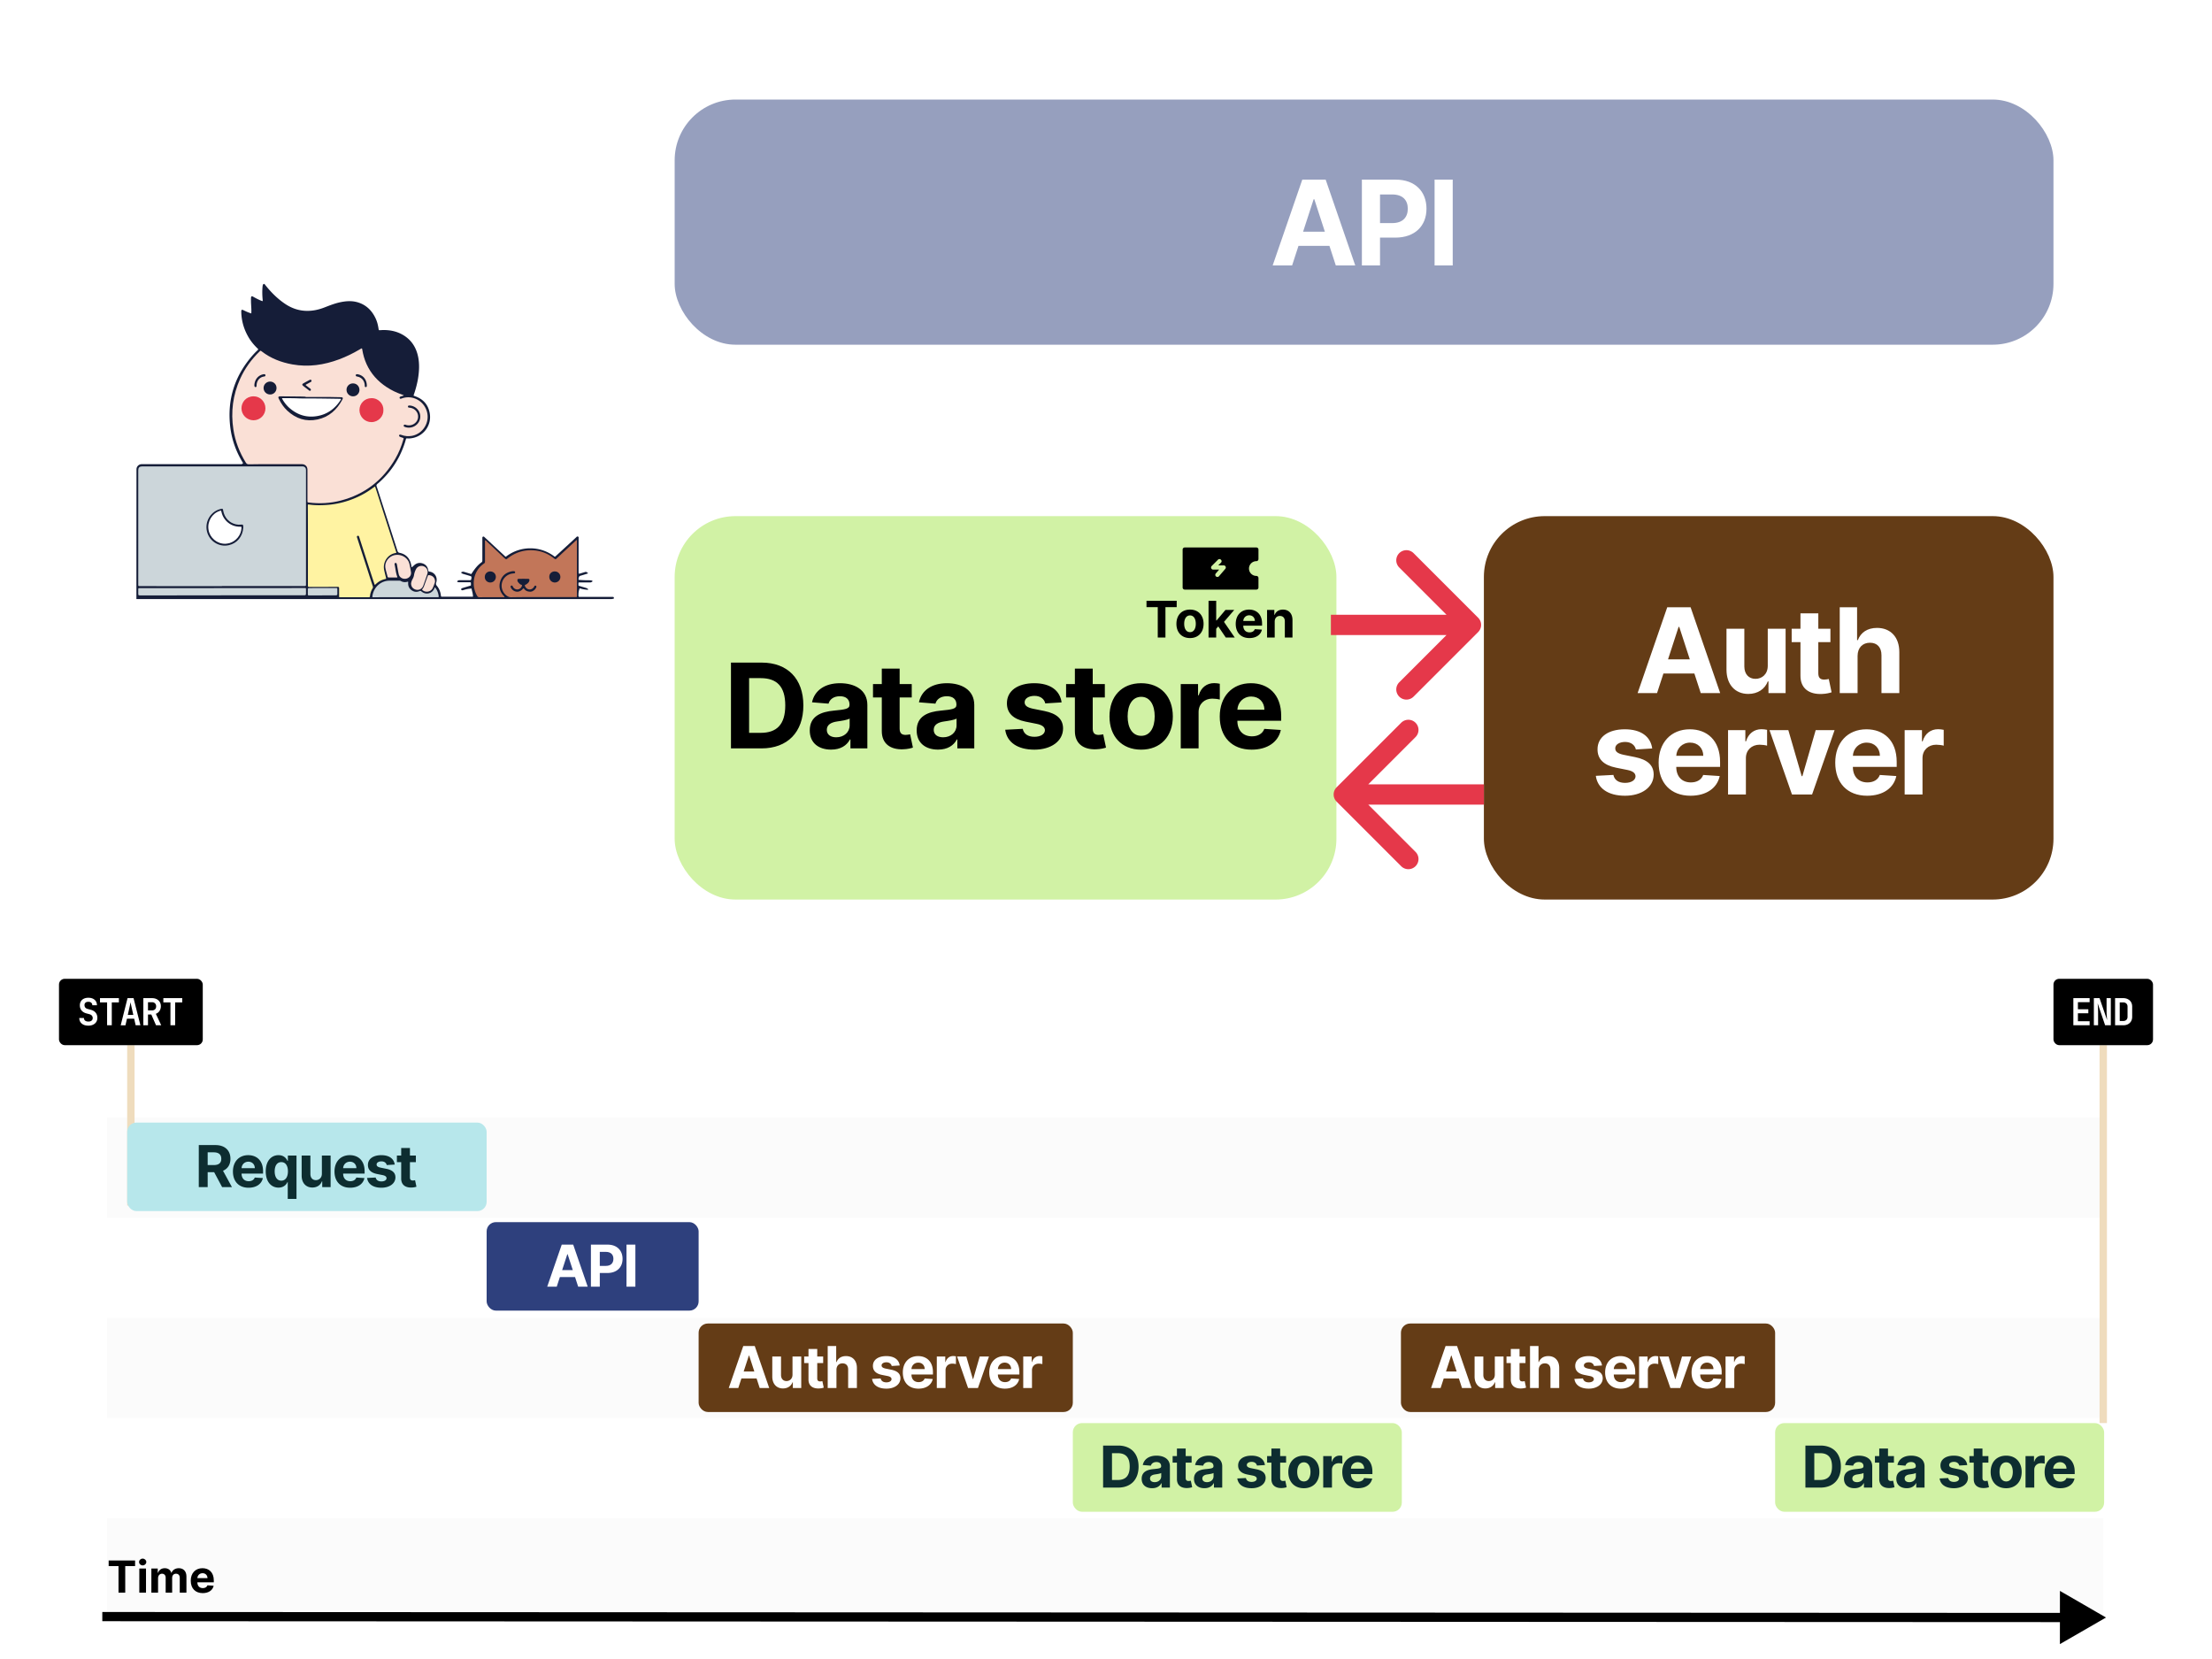 <svg viewBox="0 0 1200 900" fill="none" xmlns="http://www.w3.org/2000/svg"><path fill="#fff" d="M0 0h1200v900H0z"></path><path fill="#FBFBFB" d="M58.048 823.552h1083v54.32h-1083zm0-108.64h1083v54.32h-1083zm0-108.64h1083v54.32h-1083z"></path><rect x="264" y="663" width="115" height="48" rx="5" fill="#2E407D"></rect><path d="M302.036 698l1.693-5.201h8.229l1.693 5.201h5.167l-7.862-22.807h-6.214L296.869 698h5.167zm2.918-8.965l2.806-8.63h.178l2.806 8.63h-5.79zM320.565 698h4.822v-7.395h4.053c5.246 0 8.297-3.129 8.297-7.684 0-4.532-2.996-7.728-8.174-7.728h-8.998V698zm4.822-11.259v-7.606h3.252c2.784 0 4.131 1.515 4.131 3.786 0 2.261-1.347 3.82-4.109 3.82h-3.274zm19.305-11.548h-4.822V698h4.822v-22.807z" fill="#fff"></path><rect x="582" y="772.016" width="178.48" height="48.112" rx="5" fill="#D1F2A5"></rect><path d="M606.512 807.016c6.949 0 11.158-4.299 11.158-11.426 0-7.105-4.209-11.381-11.092-11.381h-8.151v22.807h8.085zm-3.263-4.131V788.34h3.073c4.277 0 6.537 2.183 6.537 7.25 0 5.09-2.26 7.295-6.548 7.295h-3.062zm21.783 4.454c2.528 0 4.165-1.102 5-2.695h.134v2.372h4.499v-11.537c0-4.076-3.452-5.791-7.261-5.791-4.098 0-6.793 1.96-7.45 5.078l4.388.356c.323-1.135 1.336-1.971 3.04-1.971 1.615 0 2.539.813 2.539 2.216v.067c0 1.103-1.169 1.248-4.143 1.537-3.385.312-6.425 1.448-6.425 5.268 0 3.385 2.416 5.1 5.679 5.1zm1.359-3.274c-1.459 0-2.506-.679-2.506-1.982 0-1.337 1.103-1.994 2.773-2.228 1.036-.144 2.728-.389 3.296-.768v1.815c0 1.793-1.481 3.163-3.563 3.163zm20.054-14.154h-3.218v-4.099h-4.744v4.099h-2.339v3.563h2.339v8.909c-.023 3.352 2.26 5.012 5.702 4.867a9.28 9.28 0 002.572-.445l-.746-3.531c-.234.045-.735.156-1.181.156-.946 0-1.603-.356-1.603-1.67v-8.286h3.218v-3.563zm6.97 17.428c2.528 0 4.165-1.102 5-2.695h.133v2.372h4.5v-11.537c0-4.076-3.453-5.791-7.261-5.791-4.099 0-6.794 1.96-7.451 5.078l4.388.356c.323-1.135 1.337-1.971 3.04-1.971 1.615 0 2.539.813 2.539 2.216v.067c0 1.103-1.169 1.248-4.142 1.537-3.386.312-6.426 1.448-6.426 5.268 0 3.385 2.417 5.1 5.68 5.1zm1.358-3.274c-1.459 0-2.505-.679-2.505-1.982 0-1.337 1.102-1.994 2.773-2.228 1.035-.144 2.728-.389 3.296-.768v1.815c0 1.793-1.481 3.163-3.564 3.163zm31.448-9.277c-.423-3.151-2.962-5.1-7.283-5.1-4.377 0-7.261 2.027-7.25 5.323-.011 2.561 1.604 4.221 4.945 4.889l2.962.59c1.492.301 2.172.847 2.194 1.704-.022 1.013-1.125 1.737-2.784 1.737-1.693 0-2.818-.724-3.107-2.116l-4.666.245c.445 3.275 3.229 5.29 7.762 5.29 4.432 0 7.606-2.26 7.617-5.635-.011-2.472-1.626-3.953-4.945-4.633l-3.096-.623c-1.592-.345-2.182-.891-2.171-1.715-.011-1.025 1.147-1.693 2.617-1.693 1.648 0 2.628.902 2.862 2.005l4.343-.268zm11.477-4.877h-3.219v-4.099h-4.744v4.099h-2.338v3.563h2.338v8.909c-.022 3.352 2.261 5.012 5.702 4.867a9.29 9.29 0 002.573-.445l-.746-3.531c-.234.045-.735.156-1.181.156-.947 0-1.604-.356-1.604-1.67v-8.286h3.219v-3.563zm9.636 17.439c5.19 0 8.419-3.552 8.419-8.82 0-5.301-3.229-8.842-8.419-8.842-5.189 0-8.419 3.541-8.419 8.842 0 5.268 3.23 8.82 8.419 8.82zm.023-3.675c-2.395 0-3.62-2.194-3.62-5.178 0-2.985 1.225-5.19 3.62-5.19 2.349 0 3.574 2.205 3.574 5.19 0 2.984-1.225 5.178-3.574 5.178zm10.483 3.341h4.744v-9.677c0-2.105 1.536-3.553 3.63-3.553.657 0 1.559.111 2.005.256v-4.209a7.081 7.081 0 00-1.493-.167c-1.915 0-3.485 1.113-4.109 3.229h-.178v-2.984h-4.599v17.105zm18.832.334c4.232 0 7.083-2.06 7.751-5.234l-4.388-.289c-.479 1.303-1.704 1.982-3.285 1.982-2.372 0-3.876-1.57-3.876-4.121v-.011h11.649v-1.303c0-5.813-3.519-8.686-8.04-8.686-5.034 0-8.297 3.575-8.297 8.853 0 5.424 3.218 8.809 8.486 8.809zm-3.798-10.613c.101-1.949 1.582-3.508 3.686-3.508 2.061 0 3.486 1.47 3.497 3.508h-7.183z" fill="#0D2D30"></path><rect x="963" y="772.016" width="178.48" height="48.112" rx="5" fill="#D1F2A5"></rect><path d="M987.512 807.016c6.949 0 11.158-4.299 11.158-11.426 0-7.105-4.209-11.381-11.092-11.381h-8.151v22.807h8.085zm-3.263-4.131V788.34h3.073c4.277 0 6.537 2.183 6.537 7.25 0 5.09-2.26 7.295-6.548 7.295h-3.062zm21.781 4.454c2.53 0 4.17-1.102 5-2.695h.14v2.372h4.5v-11.537c0-4.076-3.46-5.791-7.27-5.791-4.09 0-6.79 1.96-7.45 5.078l4.39.356c.32-1.135 1.34-1.971 3.04-1.971 1.62 0 2.54.813 2.54 2.216v.067c0 1.103-1.17 1.248-4.14 1.537-3.39.312-6.43 1.448-6.43 5.268 0 3.385 2.42 5.1 5.68 5.1zm1.36-3.274c-1.46 0-2.5-.679-2.5-1.982 0-1.337 1.1-1.994 2.77-2.228 1.03-.144 2.73-.389 3.29-.768v1.815c0 1.793-1.48 3.163-3.56 3.163zm20.06-14.154h-3.22v-4.099h-4.75v4.099h-2.34v3.563h2.34v8.909c-.02 3.352 2.26 5.012 5.7 4.867 1.23-.045 2.1-.29 2.58-.445l-.75-3.531c-.23.045-.73.156-1.18.156-.95 0-1.6-.356-1.6-1.67v-8.286h3.22v-3.563zm6.96 17.428c2.53 0 4.17-1.102 5-2.695h.14v2.372h4.5v-11.537c0-4.076-3.45-5.791-7.26-5.791-4.1 0-6.8 1.96-7.45 5.078l4.38.356c.33-1.135 1.34-1.971 3.04-1.971 1.62 0 2.54.813 2.54 2.216v.067c0 1.103-1.17 1.248-4.14 1.537-3.38.312-6.42 1.448-6.42 5.268 0 3.385 2.41 5.1 5.67 5.1zm1.36-3.274c-1.46 0-2.5-.679-2.5-1.982 0-1.337 1.1-1.994 2.77-2.228 1.04-.144 2.73-.389 3.3-.768v1.815c0 1.793-1.48 3.163-3.57 3.163zm31.45-9.277c-.42-3.151-2.96-5.1-7.28-5.1-4.38 0-7.26 2.027-7.25 5.323-.01 2.561 1.6 4.221 4.94 4.889l2.96.59c1.5.301 2.18.847 2.2 1.704-.02 1.013-1.13 1.737-2.79 1.737-1.69 0-2.81-.724-3.1-2.116l-4.67.245c.45 3.275 3.23 5.29 7.76 5.29 4.44 0 7.61-2.26 7.62-5.635-.01-2.472-1.63-3.953-4.94-4.633l-3.1-.623c-1.59-.345-2.18-.891-2.17-1.715-.01-1.025 1.15-1.693 2.62-1.693 1.64 0 2.62.902 2.86 2.005l4.34-.268zm11.48-4.877h-3.22v-4.099h-4.74v4.099h-2.34v3.563h2.34v8.909c-.03 3.352 2.26 5.012 5.7 4.867a9.309 9.309 0 002.57-.445l-.75-3.531c-.23.045-.73.156-1.18.156-.94 0-1.6-.356-1.6-1.67v-8.286h3.22v-3.563zm9.63 17.439c5.19 0 8.42-3.552 8.42-8.82 0-5.301-3.23-8.842-8.42-8.842-5.19 0-8.41 3.541-8.41 8.842 0 5.268 3.22 8.82 8.41 8.82zm.03-3.675c-2.4 0-3.62-2.194-3.62-5.178 0-2.985 1.22-5.19 3.62-5.19 2.35 0 3.57 2.205 3.57 5.19 0 2.984-1.22 5.178-3.57 5.178zm10.48 3.341h4.74v-9.677c0-2.105 1.54-3.553 3.63-3.553.66 0 1.56.111 2.01.256v-4.209a7.016 7.016 0 00-1.49-.167c-1.92 0-3.49 1.113-4.11 3.229h-.18v-2.984h-4.6v17.105zm18.83.334c4.23 0 7.08-2.06 7.75-5.234l-4.38-.289c-.48 1.303-1.71 1.982-3.29 1.982-2.37 0-3.88-1.57-3.88-4.121v-.011h11.65v-1.303c0-5.813-3.52-8.686-8.04-8.686-5.03 0-8.29 3.575-8.29 8.853 0 5.424 3.21 8.809 8.48 8.809zm-3.8-10.613c.1-1.949 1.59-3.508 3.69-3.508 2.06 0 3.49 1.47 3.5 3.508h-7.19z" fill="#0D2D30"></path><path fill="#EFDCBD" d="M69 567h4v87h-4z"></path><rect x="32" y="531" width="78" height="36" rx="3.104" fill="#000"></rect><path d="M47.957 556.41c-1.506 0-2.703-.37-3.59-1.11-.889-.753-1.34-1.769-1.353-3.046h2.522c0 .605.215 1.082.646 1.432.444.336 1.042.504 1.796.504.726 0 1.29-.168 1.694-.504.417-.336.626-.8.626-1.392a1.98 1.98 0 00-.444-1.291c-.296-.364-.706-.619-1.23-.767l-1.696-.464c-1.156-.296-2.05-.827-2.683-1.594-.619-.767-.928-1.695-.928-2.784 0-.834.188-1.561.565-2.179a3.747 3.747 0 011.594-1.433c.7-.336 1.52-.504 2.461-.504 1.426 0 2.556.37 3.39 1.109.834.727 1.257 1.709 1.27 2.946h-2.521c0-.578-.188-1.029-.565-1.352-.377-.336-.908-.504-1.594-.504-.672 0-1.19.161-1.553.484-.35.31-.525.74-.525 1.291 0 .512.134.949.404 1.312.282.35.685.598 1.21.746l1.755.485c1.17.296 2.065.827 2.684 1.594.618.753.928 1.688.928 2.804 0 .834-.202 1.574-.605 2.219-.404.633-.976 1.123-1.715 1.473-.727.35-1.574.525-2.543.525zm10.144-.202V543.82h-3.853v-2.34h10.249v2.34h-3.854v12.388h-2.542zm7.38 0l3.712-14.728h3.249l3.732 14.728h-2.583l-.806-3.571H68.87l-.807 3.571h-2.582zm3.853-5.629h2.986l-.887-3.955a99.715 99.715 0 01-.384-1.775 41.913 41.913 0 01-.222-1.17c-.04.242-.114.632-.221 1.17-.108.524-.236 1.11-.384 1.755l-.888 3.975zm8.43 5.629V541.48h4.66c.982 0 1.83.181 2.542.544a4.076 4.076 0 011.695 1.534c.403.645.605 1.412.605 2.3 0 .982-.249 1.842-.747 2.582a3.977 3.977 0 01-1.977 1.554l2.926 6.214h-2.825l-2.562-5.851h-1.796v5.851h-2.522zm2.521-8.07h2.139c.713 0 1.27-.195 1.674-.585.404-.391.606-.929.606-1.615 0-.686-.209-1.23-.626-1.634-.403-.403-.955-.605-1.654-.605h-2.139v4.439zm12.182 8.07V543.82h-3.854v-2.34h10.25v2.34h-3.854v12.388h-2.542z" fill="#fff"></path><path fill="#EFDCBD" d="M1139 567h4v205h-4z"></path><rect x="1114" y="531" width="54" height="36" rx="3.104" fill="#000"></rect><path d="M1124.78 556.208V541.48h8.83v2.199h-6.35v3.833h5.65v2.179h-5.65v4.318h6.35v2.199h-8.83zm11.13 0V541.48h3.08l4.1 11.903c-.04-.43-.08-.934-.12-1.513l-.12-1.795a32.52 32.52 0 01-.04-1.615v-6.98h2.3v14.728h-3.09l-4.05-11.904c.02.39.06.861.1 1.412.04.552.07 1.117.1 1.695.02.579.04 1.11.04 1.594v7.203h-2.3zm11.51 0V541.48h4.38c1 0 1.86.195 2.58.585.74.376 1.32.908 1.72 1.594.4.686.6 1.493.6 2.421v5.508c0 .928-.2 1.742-.6 2.441-.4.686-.98 1.224-1.72 1.614-.72.377-1.58.565-2.58.565h-4.38zm2.53-2.32h1.85c.73 0 1.31-.202 1.74-.606.43-.416.64-.981.64-1.694v-5.508c0-.7-.21-1.251-.64-1.655-.43-.417-1.01-.625-1.74-.625h-1.85v10.088z" fill="#fff"></path><rect x="69" y="609" width="195" height="48" rx="5" fill="#B7E7EB"></rect><path d="M107.839 644h4.822v-8.085h3.519l4.321 8.085h5.323l-4.844-8.865c2.594-1.113 4.031-3.374 4.031-6.492 0-4.533-2.996-7.45-8.174-7.45h-8.998V644zm4.822-11.96v-6.905h3.252c2.784 0 4.131 1.236 4.131 3.508 0 2.261-1.347 3.397-4.109 3.397h-3.274zm22.19 12.294c4.231 0 7.082-2.06 7.751-5.234l-4.388-.29c-.479 1.303-1.704 1.983-3.285 1.983-2.372 0-3.876-1.571-3.876-4.121v-.011h11.649v-1.303c0-5.813-3.519-8.686-8.041-8.686-5.033 0-8.296 3.575-8.296 8.853 0 5.424 3.218 8.809 8.486 8.809zm-3.798-10.613c.1-1.949 1.582-3.508 3.686-3.508 2.061 0 3.486 1.47 3.497 3.508h-7.183zm29.794 16.694v-23.52h-4.678v2.873h-.211c-.635-1.392-2.005-3.096-4.867-3.096-3.753 0-6.927 2.918-6.927 8.798 0 5.724 3.04 8.808 6.938 8.808 2.762 0 4.199-1.592 4.856-3.018h.144v9.155h4.745zm-4.644-14.968c0 3.052-1.314 5.056-3.597 5.056-2.328 0-3.597-2.071-3.597-5.056 0-2.962 1.247-5 3.597-5 2.305 0 3.597 1.949 3.597 5zm18.412 1.27c.011 2.294-1.56 3.497-3.263 3.497-1.793 0-2.952-1.259-2.963-3.274v-10.045h-4.744v10.891c.011 3.998 2.35 6.437 5.791 6.437 2.573 0 4.421-1.326 5.19-3.33h.178V644h4.555v-17.105h-4.744v9.822zm15.335 7.617c4.232 0 7.083-2.06 7.751-5.234l-4.388-.29c-.479 1.303-1.704 1.983-3.285 1.983-2.372 0-3.875-1.571-3.875-4.121v-.011h11.648v-1.303c0-5.813-3.519-8.686-8.04-8.686-5.034 0-8.297 3.575-8.297 8.853 0 5.424 3.219 8.809 8.486 8.809zm-3.797-10.613c.1-1.949 1.581-3.508 3.686-3.508 2.06 0 3.485 1.47 3.497 3.508h-7.183zm27.978-1.949c-.423-3.151-2.963-5.1-7.283-5.1-4.377 0-7.261 2.027-7.25 5.323-.011 2.561 1.603 4.221 4.944 4.889l2.963.59c1.492.301 2.171.846 2.193 1.704-.022 1.013-1.124 1.737-2.784 1.737-1.692 0-2.817-.724-3.107-2.116l-4.666.245c.446 3.274 3.23 5.29 7.762 5.29 4.432 0 7.606-2.261 7.617-5.635-.011-2.472-1.625-3.953-4.944-4.633l-3.096-.623c-1.592-.346-2.183-.891-2.172-1.715-.011-1.025 1.147-1.693 2.617-1.693 1.649 0 2.629.902 2.863 2.005l4.343-.268zm11.476-4.877h-3.218v-4.099h-4.744v4.099h-2.339v3.563h2.339v8.909c-.022 3.352 2.261 5.012 5.702 4.867a9.233 9.233 0 002.572-.446l-.746-3.53c-.234.045-.735.156-1.18.156-.947 0-1.604-.356-1.604-1.67v-8.286h3.218v-3.563z" fill="#0D2D30"></path><rect x="379" y="718" width="203" height="48" rx="5" fill="#643C16"></rect><path d="M400.519 753l1.693-5.201h8.23l1.693 5.201h5.167l-7.862-22.807h-6.215L395.352 753h5.167zm2.918-8.965l2.806-8.63h.179l2.806 8.63h-5.791zm26.491 1.682c.012 2.294-1.559 3.497-3.263 3.497-1.793 0-2.951-1.259-2.962-3.274v-10.045h-4.744v10.891c.011 3.998 2.35 6.437 5.791 6.437 2.572 0 4.421-1.326 5.19-3.33h.178V753h4.554v-17.105h-4.744v9.822zm16.639-9.822h-3.219v-4.099h-4.744v4.099h-2.338v3.563h2.338v8.909c-.022 3.352 2.261 5.012 5.702 4.867a9.242 9.242 0 002.573-.446l-.746-3.53c-.234.045-.735.156-1.181.156-.946 0-1.604-.356-1.604-1.67v-8.286h3.219v-3.563zm7.203 7.216c.011-2.205 1.359-3.497 3.296-3.497 1.927 0 3.063 1.236 3.052 3.341V753h4.744v-10.891c.011-4.009-2.35-6.437-5.914-6.437-2.594 0-4.332 1.225-5.111 3.24h-.201v-8.719h-4.61V753h4.744v-9.889zm34.318-2.339c-.423-3.151-2.962-5.1-7.283-5.1-4.376 0-7.261 2.027-7.25 5.323-.011 2.561 1.604 4.221 4.945 4.889l2.962.59c1.492.301 2.172.846 2.194 1.704-.022 1.013-1.125 1.737-2.784 1.737-1.693 0-2.818-.724-3.107-2.116l-4.666.245c.445 3.274 3.229 5.29 7.762 5.29 4.432 0 7.606-2.261 7.617-5.635-.011-2.472-1.626-3.953-4.944-4.633l-3.096-.623c-1.593-.346-2.183-.891-2.172-1.715-.011-1.025 1.147-1.693 2.617-1.693 1.648 0 2.628.902 2.862 2.005l4.343-.268zm10.174 12.562c4.232 0 7.083-2.06 7.751-5.234l-4.388-.29c-.479 1.303-1.704 1.983-3.285 1.983-2.372 0-3.875-1.571-3.875-4.121v-.011h11.648v-1.303c0-5.813-3.519-8.686-8.04-8.686-5.034 0-8.297 3.575-8.297 8.853 0 5.424 3.219 8.809 8.486 8.809zm-3.797-10.613c.1-1.949 1.581-3.508 3.686-3.508 2.06 0 3.485 1.47 3.497 3.508h-7.183zM508.21 753h4.745v-9.678c0-2.104 1.536-3.552 3.63-3.552.657 0 1.559.111 2.005.256v-4.209a7.081 7.081 0 00-1.493-.167c-1.915 0-3.485 1.113-4.109 3.229h-.178v-2.984h-4.6V753zm28.302-17.105h-5.023l-3.541 12.238h-.179l-3.552-12.238h-5.011l5.98 17.105h5.345l5.981-17.105zm8.642 17.439c4.232 0 7.083-2.06 7.751-5.234l-4.388-.29c-.479 1.303-1.704 1.983-3.285 1.983-2.372 0-3.875-1.571-3.875-4.121v-.011h11.648v-1.303c0-5.813-3.519-8.686-8.04-8.686-5.034 0-8.297 3.575-8.297 8.853 0 5.424 3.219 8.809 8.486 8.809zm-3.797-10.613c.1-1.949 1.581-3.508 3.686-3.508 2.06 0 3.485 1.47 3.497 3.508h-7.183zM555.102 753h4.745v-9.678c0-2.104 1.536-3.552 3.63-3.552.657 0 1.559.111 2.005.256v-4.209a7.081 7.081 0 00-1.493-.167c-1.915 0-3.485 1.113-4.109 3.229h-.178v-2.984h-4.6V753z" fill="#fff"></path><rect x="760" y="718" width="203" height="48" rx="5" fill="#643C16"></rect><path d="M781.519 753l1.693-5.201h8.23l1.693 5.201h5.167l-7.862-22.807h-6.215L776.352 753h5.167zm2.918-8.965l2.806-8.63h.179l2.806 8.63h-5.791zm26.491 1.682c.012 2.294-1.559 3.497-3.263 3.497-1.793 0-2.951-1.259-2.962-3.274v-10.045h-4.744v10.891c.011 3.998 2.35 6.437 5.791 6.437 2.572 0 4.421-1.326 5.19-3.33h.178V753h4.554v-17.105h-4.744v9.822zm16.639-9.822h-3.219v-4.099h-4.744v4.099h-2.338v3.563h2.338v8.909c-.022 3.352 2.261 5.012 5.702 4.867a9.242 9.242 0 002.573-.446l-.746-3.53c-.234.045-.735.156-1.181.156-.946 0-1.604-.356-1.604-1.67v-8.286h3.219v-3.563zm7.203 7.216c.011-2.205 1.359-3.497 3.296-3.497 1.927 0 3.063 1.236 3.052 3.341V753h4.744v-10.891c.011-4.009-2.35-6.437-5.914-6.437-2.594 0-4.332 1.225-5.111 3.24h-.201v-8.719h-4.61V753h4.744v-9.889zm34.318-2.339c-.423-3.151-2.962-5.1-7.283-5.1-4.376 0-7.261 2.027-7.25 5.323-.011 2.561 1.604 4.221 4.945 4.889l2.962.59c1.492.301 2.172.846 2.194 1.704-.022 1.013-1.125 1.737-2.784 1.737-1.693 0-2.818-.724-3.107-2.116l-4.666.245c.445 3.274 3.229 5.29 7.762 5.29 4.432 0 7.606-2.261 7.617-5.635-.011-2.472-1.626-3.953-4.944-4.633l-3.096-.623c-1.593-.346-2.183-.891-2.172-1.715-.011-1.025 1.147-1.693 2.617-1.693 1.648 0 2.628.902 2.862 2.005l4.343-.268zm10.174 12.562c4.232 0 7.083-2.06 7.751-5.234l-4.388-.29c-.479 1.303-1.704 1.983-3.285 1.983-2.372 0-3.875-1.571-3.875-4.121v-.011h11.648v-1.303c0-5.813-3.519-8.686-8.04-8.686-5.034 0-8.297 3.575-8.297 8.853 0 5.424 3.219 8.809 8.486 8.809zm-3.797-10.613c.1-1.949 1.581-3.508 3.686-3.508 2.06 0 3.485 1.47 3.497 3.508h-7.183zM889.21 753h4.745v-9.678c0-2.104 1.536-3.552 3.63-3.552.657 0 1.559.111 2.005.256v-4.209a7.081 7.081 0 00-1.493-.167c-1.915 0-3.485 1.113-4.109 3.229h-.178v-2.984h-4.6V753zm28.302-17.105h-5.023l-3.541 12.238h-.179l-3.552-12.238h-5.011l5.98 17.105h5.345l5.981-17.105zm8.642 17.439c4.232 0 7.083-2.06 7.751-5.234l-4.388-.29c-.479 1.303-1.704 1.983-3.285 1.983-2.372 0-3.875-1.571-3.875-4.121v-.011h11.648v-1.303c0-5.813-3.519-8.686-8.04-8.686-5.034 0-8.297 3.575-8.297 8.853 0 5.424 3.219 8.809 8.486 8.809zm-3.797-10.613c.1-1.949 1.581-3.508 3.686-3.508 2.06 0 3.485 1.47 3.497 3.508h-7.183zM936.102 753h4.745v-9.678c0-2.104 1.536-3.552 3.63-3.552.657 0 1.559.111 2.005.256v-4.209a7.081 7.081 0 00-1.493-.167c-1.915 0-3.485 1.113-4.109 3.229h-.178v-2.984h-4.6V753z" fill="#fff"></path><path d="M58.001 874.5l-2.5-.001-.002 5 2.5.001.002-5zm1084.499 3l-24.99-14.445-.02 28.867 25.01-14.422zm-1084.501 2l1062.001.49v-5L58.001 874.5l-.002 5zm.951-29.912h5.344V864h3.647v-14.412h5.344v-3.043H58.95v3.043zM75.578 864h3.63v-13.091h-3.63V864zm1.824-14.778c1.082 0 1.968-.827 1.968-1.841 0-1.006-.886-1.833-1.968-1.833-1.074 0-1.96.827-1.96 1.833 0 1.014.886 1.841 1.96 1.841zM82.117 864h3.63v-7.858c0-1.449.921-2.412 2.131-2.412 1.193 0 1.995.818 1.995 2.105V864h3.52v-7.994c0-1.355.775-2.276 2.096-2.276 1.16 0 2.028.725 2.028 2.182V864h3.623v-8.804c0-2.838-1.688-4.457-4.125-4.457-1.918 0-3.41.98-3.947 2.48h-.136c-.417-1.517-1.755-2.48-3.554-2.48-1.764 0-3.102.937-3.647 2.48h-.154v-2.31h-3.46V864zm27.856.256c3.239 0 5.421-1.577 5.932-4.006l-3.358-.222c-.366.998-1.304 1.517-2.514 1.517-1.815 0-2.966-1.201-2.966-3.153v-.008h8.915v-.998c0-4.448-2.693-6.647-6.154-6.647-3.852 0-6.349 2.735-6.349 6.775 0 4.151 2.463 6.742 6.494 6.742zm-2.906-8.122c.077-1.492 1.21-2.685 2.821-2.685 1.577 0 2.668 1.125 2.676 2.685h-5.497z" fill="#000"></path><path d="M74 325l.038-70.382a2.8 2.8 0 012.799-2.798l54.217-.001c1.119-.44.719-.72.559-1-3.478-5.759-5.757-11.957-6.637-18.675-1.959-15.396 2.399-28.793 12.874-40.27.6-.64 1.2-1.24 1.84-1.839.519-.52.519-.52.04-1-1.64-1.56-3.119-3.279-4.358-5.199-2.799-4.439-4.358-9.277-4.478-14.556-.04-1.32.24-1.48 1.439-.88 1.279.64 2.599 1.2 3.998 1.64.16-2.32-.12-4.239-.16-6.199 0-.719-.04-1.399 0-2.119 0-1 .36-1.24 1.24-.72 1.399.8 2.798 1.52 4.278 2.12.879.359.879.359.799-.6-.24-2.52-.28-5.039 0-7.558.24-.96.68-1.12 1-.84.24.2.4.48.6.72 3.078 3.839 6.517 7.278 10.635 10.037 3.598 2.399 7.476 3.719 11.794 3.759 3.239.04 6.357-.64 9.356-1.799 2.799-1.08 5.597-2.2 8.516-2.84 2.958-.64 5.957-.919 8.916-.2 5.037 1.24 8.436 4.479 10.555 9.118.799 1.76 1.239 3.599 1.519 5.519.12.719.12.719.88.679 4.398-.32 8.636.36 12.474 2.64 4.598 2.759 7.157 6.918 8.156 12.077.72 3.799.52 7.558-.08 11.357-.48 2.959-1.279 5.878-2.239 8.717-.24.72-.4.68.48 1 4.478 1.52 7.277 4.599 8.076 9.238 1.12 6.358-2.958 11.997-8.876 13.396-1.079.24-2.199.4-3.318.28-.48-.08-.64.16-.76.6-.839 3.039-1.999 5.999-3.398 8.838-2.879 5.718-6.717 10.637-11.515 14.836-1.079.76-1.159 1.2-.919 1.8.559 1.559 1.039 3.159 1.559 4.718 3.238 10.078 6.517 20.115 9.715 30.193.24.72.56.999 1.28 1.119 3.158.68 5.157 2.64 5.997 5.759.16.68.28 1.4.4 2.079.759-.439 1.079-.879 1.559-1.279 1.359-1.12 2.879-1.36 4.518-.8 1.679.6 2.679 1.839 2.919 3.599.08.6.24.76.839.84 2.799.44 4.438 3.199 3.519 5.918-.24.68-.16 1.16.319 1.72 1.24 1.479 1.96 3.199 2.199 5.119.12.839 0 .839.92.839h16.512c0-1.679-.519-2.999-.799-4.439-1.879.12-3.159.44-4.398.84-.72.24-1.08.08-1.2-.32-.12-.36.16-.64.84-.839 1.159-.36 2.319-.68 3.478-1.04 1.16-.36.96-.08.96-1.36.04-.6-.2-.68-.52-.68h-5.757c-1.04-.04-1.2-.24-1.2-.56.76-.599.96-.559 1.2-.559h5.677c.52 0 .72-.16.8-.68.2-1.36.24-1.36-1.12-1.76-1.119-.36-2.279-.68-3.398-.999-.88-.36-1-.6-.92-.88.88-.4 1.12-.32 1.4-.24 1.359.4 2.678.8 4.038 1.239 1.839-2.839 3.398-4.838 5.517-6.358.4-.28.48-.6.48-1.04v-12.356c.08-.56.48-.76.96-.48 3.958 3.679 7.436 6.918 10.875 10.117.919.88.639.88 1.679.12a21.56 21.56 0 0124.988 0c.96.68.68.84 1.719-.12l10.516-9.677c.319-.28.599-.76 1.119-.56.56.2.36.76.36 1.159v17.956c0 1.159 0 1.159 1.079.84.96-.28 1.879-.56 2.839-.84 1.359.56 1.279.84.92.96l-2.279.719-2.039.6c-.56.92-.56 1.52-.52 2.08 2.879.24 4.638.24 6.397.24.999.12 1.199.32 1.159.599-.719.56-.999.56-1.239.56h-5.558c-.799 0-.839 0-.839.76 0 1.24-.08.96.959 1.28 1.08.36 2.199.64 3.319 1 .919.399 1.039.639.919.959-2.358-.12-3.438-.48-4.557-.8-.64 1.64-.64 2.8-.64 3.999 0 .44.12.68.6.64h17.272c.439 0 .879-.04 1.319.2v.76c-1 .24-1.279.24-1.599.24H74z" fill="#151D38"></path><path d="M120.379 318v-.08h44.576c1.045 0 1.045 0 1.045-1.035v-62.036c-.04-1.075-.643-1.712-1.728-1.831-.362-.04-.724 0-1.045 0H77.09c-1.487.04-2.09.677-2.09 2.11v61.916c0 .916 0 .916.965.916h.683c14.55.04 29.141.04 43.731.04z" fill="#CCD6DA"></path><path d="M149.226 251.81h14.533c1.514 0 2.668.883 2.947 2.247.08.361.08.682.08 1.043v16.567c0 .923.079.883.796.963 5.853.722 11.627.401 17.321-1.083 12.981-3.41 22.816-11.032 29.546-22.665 1.911-3.289 3.344-6.819 4.38-10.51.199-.722.199-.722-.478-.923l-1.075-.361c-.677-.28-.876-.521-.757-.922.12-.441.478-.482 1.195-.241 1.911.722 3.822.883 5.813.522 5.894-1.164 9.676-7.181 8.123-12.998-1.592-5.937-7.724-9.306-13.458-7.381-.279.081-.518.241-.797.281-.278.04-.478-.12-.597-.361-.119-.281-.04-.521.159-.682.16-.12.319-.2.518-.241.438-.16.836-.28 1.274-.401.08-.04.199-.08.239-.16.08-.201-.119-.161-.239-.201-.159-.08-.358-.12-.557-.2-2.987-1.043-5.854-2.367-8.482-4.132-4.778-3.129-8.481-7.221-10.87-12.476-1.115-2.487-1.872-5.094-2.31-7.822-.119-.802-.159-.802-.836-.441-.239.12-.438.24-.677.401-3.544 2.086-7.167 3.851-10.99 5.295-8.242 3.089-16.684 4.332-25.404 2.768-6.053-1.083-11.707-3.249-16.644-7.06-.638-.482-.638-.482-1.155.04-4.46 4.292-8.004 9.226-10.552 14.842-3.942 8.785-5.137 17.931-3.663 27.439.995 6.458 3.304 12.435 6.729 17.971.398.682.836.963 1.672.963 4.699-.121 9.437-.081 14.216-.081z" fill="#FAE0D6"></path><path d="M167.046 296.011v21.716c0 .482.12.683.64.683 1.079-.04 2.159 0 3.279 0 4.039 0 8.078-.04 12.077-.04.84 0 .92.121.92.965v3.941c0 .644-.08.724.639.724h15.436c.52 0 .64-.201.68-.643.16-1.448.6-2.856 1.36-4.102.28-.443.32-.845.12-1.368-.84-2.493-1.64-5.026-2.439-7.52-1.96-6.112-3.959-12.225-5.919-18.337a3.974 3.974 0 01-.2-.644c-.08-.362.08-.643.44-.723.32-.081.56.08.68.361l.12.362 4.199 13.03c1.319 4.102 2.639 8.203 3.999 12.265.24.684.24.724.76.241 1.439-1.407 3.119-2.332 5.078-2.774.6-.161.64-.161.48-.765-.32-1.327-.68-2.694-.96-4.021-.919-4.021 1.52-8.163 5.479-9.209.24-.08.52-.08.76-.161.28-.04.4-.201.28-.482-.04-.161-.08-.322-.16-.443-3.119-9.732-6.279-19.504-9.398-29.235-.56-1.81-1.16-3.62-1.759-5.429-.12-.402-.32-.563-.64-.201-.12.12-.24.201-.4.281-2.639 1.971-5.479 3.7-8.478 5.067-5.839 2.694-11.997 4.223-18.435 4.464-2.72.121-5.439.08-8.118-.322-.44-.08-.6.081-.56.483v.764c.04 7.037.04 14.075.04 21.072z" fill="#FFF3A2"></path><path d="M294.629 323.919h17.513c.838 0 .838 0 .838-.849v-29.592c0-.162.08-.364-.08-.445-.239-.121-.319.121-.478.243-2.155 2.021-4.309 4.002-6.503 6.023-1.317 1.213-2.633 2.466-3.95 3.679-.558.526-.638.485-1.236.081-.2-.121-.359-.283-.519-.404-3.152-2.386-6.662-3.8-10.572-4.083-5.226-.405-9.974 1.051-14.162 4.285-.918.727-.918.727-1.756-.041-.04-.04-.08-.081-.159-.121-3.152-2.992-6.344-5.983-9.535-8.975-.239-.242-.479-.687-.798-.566-.239.122-.12.566-.12.89v10.47c0 .485-.04.89-.558 1.213-5.745 3.921-7.101 11.562-3.75 17.464.319.566.678.809 1.356.809 4.229-.04 8.498 0 12.726-.04.28 0 .679.121.798-.122.12-.242-.279-.444-.478-.647-2.075-2.263-2.713-4.891-1.836-7.802.878-2.911 2.913-4.649 5.785-5.336.599-.162 1.197-.243 1.795-.162.32.04.519.243.519.606 0 .283-.16.486-.479.526-.359.04-.678.081-1.037.121-2.753.364-5.106 2.466-5.665 5.175a6.704 6.704 0 002.992 7.115 3.715 3.715 0 001.995.566c5.904-.121 11.649-.081 17.354-.081z" fill="#C27659"></path><path d="M120.453 319.042c-8.157.036-16.314.036-24.472.036H75.568c-.402 0-.603.142-.563.499v2.139c0 1.284 0 1.284 1.447 1.284 11.452 0 22.945 0 34.397-.036 17.882 0 35.724-.035 53.606-.035h.764c.562-.036.763-.214.763-.713.04-.928 0-1.819 0-2.746 0-.392-.201-.499-.603-.464h-.683c-4.259 0-8.479.036-12.738.036h-31.505zm99.508 4.917h17.559c.355.041.514-.081.474-.487-.198-1.707-.791-3.252-1.819-4.634-.158-.243-.316-.203-.395.082-.04.122-.08.244-.159.365-1.305 2.805-4.547 3.577-6.92 1.626-.435-.366-.712-.447-1.226-.203-1.463.61-2.847.406-4.152-.488-1.385-.975-2.017-2.357-1.899-4.105.04-.609 0-.65-.514-.487-1.226.325-2.372.203-3.48-.447-.277-.163-.514-.163-.83-.163-1.819 0-3.678-.041-5.497 0-4.192.081-7.791 3.048-8.858 7.234a7.974 7.974 0 00-.238 1.342c-.039.284.08.406.356.406h.752c5.655-.041 11.27-.041 16.846-.041z" fill="#CCD6DA"></path><path d="M213.007 313.287h2.188c.289 0 .454-.077.33-.386-.826-2.127-.949-4.408-1.445-6.612-.124-.502.083-.812.454-.889.372-.077.62.155.743.657.124.503.207 1.044.289 1.547.248 1.314.454 2.629.743 3.905.413 1.74 2.106 2.745 3.964 2.435 1.816-.348 2.972-1.894 2.683-3.634-.248-1.508-.496-2.977-.867-4.446-.784-3.286-4.293-5.374-7.802-4.756-3.344.58-5.78 3.867-5.202 7.076.289 1.546.784 3.054 1.156 4.601.083.348.289.502.702.502h2.064zm9.993 3.36c.082 1.124.449 2.007 1.348 2.648 1.88 1.365 4.413.683 5.231-1.484.776-2.127 1.511-4.293 2.247-6.46.082-.241.122-.482.163-.763.123-1.564-.817-2.969-2.37-3.45-1.511-.442-3.187.2-3.922 1.605-.491.963-.899 2.006-1.063 3.089a6.383 6.383 0 01-.776 2.247c-.49.843-.776 1.726-.858 2.568z" fill="#FAE0D6"></path><path d="M174.838 323v-.036h7.472c.406-.036.69-.18.69-.577v-3.027c0-.252-.162-.36-.447-.36h-9.908c-1.665 0-3.33.036-4.955.036-.487 0-.69.144-.69.577.041.901 0 1.801 0 2.666 0 .685 0 .721.812.721h7.026z" fill="#CCD6DA"></path><path d="M236 315.398c0-1.79-1.151-3.074-2.899-3.347-.768-.116-.853-.077-1.109.584-.469 1.245-.895 2.49-1.364 3.697-.426 1.089-.639 2.295-1.492 3.229-.299.312-.043.506.17.701 1.791 1.362 4.52.778 5.458-1.245.426-.934.767-1.907 1.108-2.88.128-.311.128-.623.128-.739z" fill="#FAE0D6"></path><path d="M131.982 286.205c-.317 4.863-3.328 8.491-7.766 9.528-5.707 1.355-11.334-2.592-12.126-8.452-.674-4.943 2.496-9.967 7.648-11.163 1.109-.239 1.189-.199 1.347.917.674 3.788 3.21 6.578 6.895 7.415.872.2 1.744.24 2.655.16 1.189-.12 1.308 0 1.347 1.196.04.199 0 .399 0 .399z" fill="#151D38"></path><path d="M122.175 295c.607-.041 1.415-.123 2.223-.328 3.597-.983 6.427-4.424 6.588-8.111.041-.82.041-.82-.727-.82-4.81.082-9.013-3.195-10.104-7.947-.243-1.065-.364-.819-1.011-.614-4.163 1.392-6.749 5.735-6.022 10.2.687 4.342 4.527 7.661 9.053 7.62z" fill="#fff"></path><path d="M165.814 215.365h13.172c2.018 0 4.035.081 6.053.121.949.041 1.186.365.751 1.175-2.967 5.632-7.318 9.562-13.528 10.899-6.251 1.337-11.749-.405-16.456-4.821-1.86-1.742-3.284-3.849-4.431-6.159-.118-.243-.237-.446-.316-.689-.158-.486 0-.729.514-.85.198-.041.396-.041.554-.041l11.669.122c.673 0 1.306.081 1.978.081.04.081.04.121.04.162z" fill="#151D38"></path><path d="M169.073 216.154h-3.574c-1.486 0-2.932 0-4.418-.077-2.529-.077-5.059-.077-7.589-.077-.563 0-.603.039-.322.502a18.162 18.162 0 003.856 4.824c4.417 3.859 9.557 5.442 15.42 4.322 5.381-1.042 9.317-4.052 12.208-8.452.522-.81.522-.849-.482-.849-5.019-.077-10.079-.154-15.099-.193z" fill="#fff"></path><path d="M131 221.5c0-3.269 2.452-6.461 6.539-6.5 3.581-.039 6.461 2.919 6.461 6.5 0 3.62-2.88 6.5-6.5 6.5-3.581-.039-6.5-2.919-6.5-6.5zm76.99 1.02c.156 3.123-2.535 6.441-6.475 6.48-3.589 0-6.476-2.889-6.515-6.48 0-3.669 2.848-6.519 6.515-6.519 3.862-.078 6.67 3.24 6.475 6.519z" fill="#E5384A"></path><path d="M146.478 207c1.975 0 3.564 1.546 3.521 3.521 0 1.933-1.546 3.479-3.435 3.479-1.975 0-3.564-1.546-3.564-3.521 0-1.89 1.546-3.436 3.478-3.479zm45.044 1.001c1.975 0 3.478 1.545 3.478 3.563-.043 1.932-1.589 3.478-3.521 3.435-1.889 0-3.478-1.588-3.478-3.478a3.43 3.43 0 013.521-3.52zm36.477 18.059c-.04 4.067-4.208 6.933-8.176 5.616a1.405 1.405 0 01-.361-.155c-.401-.155-.561-.426-.401-.813.121-.349.481-.387.802-.31.2.039.441.155.641.194 2.766.736 5.652-.969 6.213-3.641.561-2.75-1.363-5.346-4.209-5.733-.24-.039-.521-.077-.761-.116-.281-.039-.441-.271-.441-.543 0-.348.2-.503.521-.542.2-.039.441 0 .681 0 3.167.349 5.532 2.944 5.491 6.043zm-59.001-19.375c0 .284-.223.447-.483.568a67.13 67.13 0 01-2.378 1.299c-.334.163-.408.325-.074.569.669.487 1.3 1.014 1.969 1.501.186.122.334.244.483.406.186.203.186.487.037.731s-.371.284-.631.203a.761.761 0 01-.372-.244c-1.003-.771-2.043-1.542-3.046-2.354-.706-.568-.669-.974.111-1.421a95.695 95.695 0 013.418-1.867c.557-.203 1.003 0 .966.609zM138 208.924c.114-2.898 2.01-5.299 4.703-5.837.304-.083.607-.125.911-.042.227.042.379.249.379.497.038.29-.076.538-.341.621a5.376 5.376 0 01-.797.165c-2.048.456-3.414 2.112-3.641 4.347-.038.249-.038.456-.038.704-.038.373-.19.621-.569.621-.379 0-.531-.29-.569-.662-.038-.125-.038-.249-.038-.414zm61-.021c0 .162 0 .447-.039.691-.078.284-.274.406-.548.406s-.469-.163-.509-.447c-.039-.203 0-.407-.039-.569-.117-2.398-1.643-4.227-3.913-4.674-.117-.041-.234-.041-.352-.081-.391-.082-.665-.285-.587-.732.079-.447.431-.528.783-.488 1.33.163 2.465.691 3.443 1.626 1.096 1.179 1.683 2.561 1.761 4.268zm88.66 112.088c-1.5-.043-2.514-.472-3.285-1.503-.324-.387-.446-.387-.77 0-1.42 1.675-3.488 1.976-5.151.816-.567-.387-1.014-.945-1.338-1.59-.162-.343-.203-.773.203-.988.405-.214.649 0 .851.387.122.258.284.515.487.773 1.338 1.504 3.691 1.031 4.421-.859.162-.429.202-.687-.325-.816-.73-.215-1.176-.816-1.663-1.375a1.494 1.494 0 01-.365-.816c-.121-.601.082-.988.69-.988 1.703-.043 3.447-.043 5.15 0 .568 0 .771.387.609.988-.244.988-.974 1.504-1.704 2.019-.243.172-.649.129-.73.43-.081.386.163.773.406 1.117 1.095 1.589 3.285 1.589 4.42 0 .122-.172.244-.43.365-.602.203-.301.487-.343.771-.215.284.172.365.473.243.774a4.071 4.071 0 01-1.095 1.546c-.73.601-1.541.945-2.19.902zm13.341-10.99c1.714 0 2.999 1.328 2.999 2.999 0 1.714-1.371 3.042-3.085 2.999-1.671-.043-2.957-1.371-2.914-3.085-.043-1.671 1.286-2.956 3-2.913zM265.979 316c-1.66 0-2.979-1.277-2.979-2.979 0-1.702 1.234-2.978 2.936-3.021 1.745 0 3.064 1.277 3.064 2.979-.043 1.702-1.319 3.021-3.021 3.021z" fill="#151D38"></path><rect x="366" y="280" width="359" height="208" rx="33" fill="#D1F2A5"></rect><path d="M413.045 406c14.182 0 22.773-8.773 22.773-23.318 0-14.5-8.591-23.227-22.636-23.227h-16.637V406h16.5zm-6.659-8.432v-29.682h6.273c8.727 0 13.341 4.455 13.341 14.796 0 10.386-4.614 14.886-13.364 14.886h-6.25zm44.495 9.091c5.159 0 8.5-2.25 10.204-5.5h.273V406h9.182v-23.545c0-8.319-7.046-11.819-14.818-11.819-8.364 0-13.864 4-15.205 10.364l8.955.727c.659-2.318 2.727-4.022 6.204-4.022 3.296 0 5.182 1.659 5.182 4.522v.137c0 2.25-2.386 2.545-8.455 3.136-6.909.636-13.113 2.955-13.113 10.75 0 6.909 4.932 10.409 11.591 10.409zm2.772-6.682c-2.977 0-5.113-1.386-5.113-4.045 0-2.727 2.25-4.068 5.659-4.546 2.113-.295 5.568-.795 6.727-1.568v3.705c0 3.659-3.023 6.454-7.273 6.454zm40.966-28.886h-6.568v-8.364h-9.682v8.364h-4.772v7.273h4.772v18.181c-.045 6.841 4.614 10.228 11.637 9.932 2.5-.091 4.272-.591 5.25-.909l-1.523-7.204c-.477.091-1.5.318-2.409.318-1.932 0-3.273-.727-3.273-3.409v-16.909h6.568v-7.273zm14.262 35.568c5.159 0 8.5-2.25 10.204-5.5h.273V406h9.182v-23.545c0-8.319-7.046-11.819-14.818-11.819-8.364 0-13.864 4-15.205 10.364l8.955.727c.659-2.318 2.727-4.022 6.204-4.022 3.296 0 5.182 1.659 5.182 4.522v.137c0 2.25-2.386 2.545-8.455 3.136-6.909.636-13.113 2.955-13.113 10.75 0 6.909 4.932 10.409 11.591 10.409zm2.772-6.682c-2.977 0-5.113-1.386-5.113-4.045 0-2.727 2.25-4.068 5.659-4.546 2.113-.295 5.568-.795 6.727-1.568v3.705c0 3.659-3.023 6.454-7.273 6.454zm64.256-18.932c-.864-6.431-6.045-10.409-14.864-10.409-8.931 0-14.818 4.137-14.795 10.864-.023 5.227 3.273 8.614 10.091 9.977l6.045 1.205c3.046.613 4.432 1.727 4.478 3.477-.046 2.068-2.296 3.546-5.682 3.546-3.455 0-5.75-1.478-6.341-4.319l-9.523.5c.909 6.682 6.591 10.796 15.841 10.796 9.046 0 15.523-4.614 15.546-11.5-.023-5.046-3.319-8.068-10.091-9.455l-6.319-1.272c-3.25-.705-4.454-1.819-4.431-3.5-.023-2.091 2.341-3.455 5.341-3.455 3.363 0 5.363 1.841 5.84 4.091l8.864-.546zm23.46-9.954h-6.568v-8.364h-9.682v8.364h-4.772v7.273h4.772v18.181c-.045 6.841 4.614 10.228 11.637 9.932 2.5-.091 4.272-.591 5.25-.909l-1.523-7.204c-.477.091-1.5.318-2.409.318-1.932 0-3.273-.727-3.273-3.409v-16.909h6.568v-7.273zm19.705 35.591c10.591 0 17.182-7.25 17.182-18 0-10.818-6.591-18.046-17.182-18.046-10.591 0-17.182 7.228-17.182 18.046 0 10.75 6.591 18 17.182 18zm.045-7.5c-4.886 0-7.386-4.477-7.386-10.568 0-6.091 2.5-10.591 7.386-10.591 4.796 0 7.296 4.5 7.296 10.591 0 6.091-2.5 10.568-7.296 10.568zM640.551 406h9.682v-19.75c0-4.295 3.136-7.25 7.409-7.25 1.341 0 3.182.227 4.091.523v-8.591c-.864-.205-2.068-.341-3.045-.341-3.91 0-7.114 2.273-8.387 6.591h-.363v-6.091h-9.387V406zm38.472.682c8.636 0 14.454-4.205 15.818-10.682l-8.955-.591c-.977 2.659-3.477 4.046-6.704 4.046-4.841 0-7.909-3.205-7.909-8.41v-.022h23.772v-2.659c0-11.864-7.181-17.728-16.409-17.728-10.272 0-16.931 7.296-16.931 18.069 0 11.068 6.568 17.977 17.318 17.977zm-7.75-21.659c.204-3.978 3.227-7.159 7.522-7.159 4.205 0 7.114 3 7.137 7.159h-14.659z" fill="#000"></path><rect x="805" y="280" width="309" height="208" rx="33" fill="#643C16"></rect><path d="M898.943 376l3.455-10.614h16.795L922.648 376h10.545l-16.045-46.545h-12.682L888.398 376h10.545zm5.955-18.295l5.727-17.614h.364l5.727 17.614h-11.818zM959 361.136c.023 4.682-3.182 7.137-6.659 7.137-3.659 0-6.023-2.568-6.046-6.682v-20.5h-9.681v22.227c.022 8.159 4.795 13.137 11.818 13.137 5.25 0 9.023-2.705 10.591-6.796h.363V376h9.296v-34.909H959v20.045zm33.994-20.045h-6.568v-8.364h-9.682v8.364h-4.772v7.273h4.772v18.181c-.045 6.841 4.614 10.228 11.637 9.932 2.5-.091 4.272-.591 5.25-.909l-1.523-7.204c-.477.091-1.5.318-2.409.318-1.932 0-3.273-.727-3.273-3.409v-16.909h6.568v-7.273zm14.736 14.727c.03-4.5 2.78-7.136 6.73-7.136 3.93 0 6.25 2.523 6.23 6.818V376h9.68v-22.227c.02-8.182-4.8-13.137-12.07-13.137-5.29 0-8.84 2.5-10.43 6.614h-.41v-17.795h-9.409V376h9.679v-20.182zm-111.415 50.227c-.863-6.431-6.045-10.409-14.863-10.409-8.932 0-14.818 4.137-14.796 10.864-.022 5.227 3.273 8.614 10.091 9.977l6.046 1.205c3.045.613 4.431 1.727 4.477 3.477-.046 2.068-2.296 3.546-5.682 3.546-3.454 0-5.75-1.478-6.341-4.319l-9.523.5c.91 6.682 6.591 10.796 15.841 10.796 9.046 0 15.523-4.614 15.546-11.5-.023-5.046-3.318-8.068-10.091-9.455l-6.318-1.272c-3.25-.705-4.455-1.819-4.432-3.5-.023-2.091 2.341-3.455 5.341-3.455 3.363 0 5.363 1.841 5.841 4.091l8.863-.546zm20.802 25.637c8.636 0 14.454-4.205 15.818-10.682l-8.955-.591c-.977 2.659-3.477 4.046-6.704 4.046-4.841 0-7.909-3.205-7.909-8.41v-.022h23.772v-2.659c0-11.864-7.182-17.728-16.409-17.728-10.273 0-16.932 7.296-16.932 18.069 0 11.068 6.569 17.977 17.319 17.977zm-7.75-21.659c.204-3.978 3.227-7.159 7.522-7.159 4.205 0 7.114 3 7.137 7.159h-14.659zM937.457 431h9.682v-19.75c0-4.295 3.137-7.25 7.409-7.25 1.341 0 3.182.227 4.091.523v-8.591c-.863-.205-2.068-.341-3.045-.341-3.909 0-7.114 2.273-8.387 6.591h-.363v-6.091h-9.387V431zm57.796-34.909h-10.25l-7.227 24.977h-.364l-7.25-24.977h-10.227L972.139 431h10.909l12.205-34.909zm17.677 35.591c8.64 0 14.45-4.205 15.82-10.682l-8.96-.591c-.97 2.659-3.47 4.046-6.7 4.046-4.84 0-7.91-3.205-7.91-8.41v-.022h23.77v-2.659c0-11.864-7.18-17.728-16.41-17.728-10.27 0-16.929 7.296-16.929 18.069 0 11.068 6.569 17.977 17.319 17.977zm-7.75-21.659c.2-3.978 3.23-7.159 7.52-7.159 4.21 0 7.12 3 7.14 7.159h-14.66zM1033.27 431h9.68v-19.75c0-4.295 3.14-7.25 7.41-7.25 1.34 0 3.18.227 4.09.523v-8.591c-.86-.205-2.07-.341-3.04-.341-3.91 0-7.12 2.273-8.39 6.591h-.36v-6.091h-9.39V431z" fill="#fff"></path><g opacity=".5"><rect x="366" y="54" width="748" height="133" rx="33" fill="#2E407D"></rect><path d="M700.963 144l3.455-10.614h16.795L724.668 144h10.545l-16.045-46.546h-12.682L690.418 144h10.545zm5.955-18.295l5.727-17.614h.364l5.727 17.614h-11.818zM738.816 144h9.841v-15.091h8.272c10.705 0 16.932-6.386 16.932-15.682 0-9.25-6.114-15.773-16.682-15.773h-18.363V144zm9.841-22.977V105.5h6.636c5.682 0 8.432 3.091 8.432 7.727 0 4.614-2.75 7.796-8.387 7.796h-6.681zm39.437-23.569h-9.841V144h9.841V97.454z" fill="#fff"></path></g><path d="M681.571 304.429a1.144 1.144 0 001.143-1.143v-5.143a1.14 1.14 0 00-1.143-1.143h-38.857a1.14 1.14 0 00-1.143 1.143v20.571a1.144 1.144 0 001.143 1.143h38.857a1.14 1.14 0 001.143-1.143v-5.143a1.141 1.141 0 00-1.143-1.142 4 4 0 010-8zm-16.846 4.172l-3.429 4a1.154 1.154 0 01-1.611.124 1.142 1.142 0 01-.124-1.612l1.811-2.113h-3.229a1.14 1.14 0 01-1.056-.706 1.138 1.138 0 01.248-1.245l3.428-3.428c1.041-1.041 2.659.573 1.616 1.616l-1.477 1.477h2.955a1.143 1.143 0 01.868 1.887zm-42.751 20.785h6.107v16.471h4.169v-16.471h6.107v-3.477h-16.383v3.477zm23.593 16.763c4.539 0 7.364-3.107 7.364-7.714 0-4.637-2.825-7.734-7.364-7.734s-7.363 3.097-7.363 7.734c0 4.607 2.824 7.714 7.363 7.714zm.02-3.214c-2.094 0-3.166-1.919-3.166-4.529 0-2.611 1.072-4.539 3.166-4.539 2.055 0 3.126 1.928 3.126 4.539 0 2.61-1.071 4.529-3.126 4.529zm10.042 2.922h4.149v-4.753l1.121-1.276 4.081 6.029h4.86l-5.834-8.484 5.552-6.477h-4.763l-4.793 5.678h-.224v-10.665h-4.149v19.948zm22.166.292c3.702 0 6.195-1.802 6.78-4.578l-3.838-.253c-.419 1.14-1.49 1.734-2.873 1.734-2.075 0-3.39-1.374-3.39-3.604v-.01h10.188v-1.14c0-5.084-3.078-7.597-7.032-7.597-4.403 0-7.257 3.127-7.257 7.744 0 4.743 2.815 7.704 7.422 7.704zm-3.321-9.282c.088-1.705 1.383-3.069 3.224-3.069 1.802 0 3.049 1.286 3.058 3.069h-6.282zm17.045.341c.01-1.929 1.16-3.059 2.835-3.059 1.665 0 2.669 1.091 2.659 2.922v8.786h4.149v-9.526c0-3.487-2.045-5.63-5.162-5.63-2.221 0-3.828 1.091-4.5 2.835h-.175v-2.64h-3.955v14.961h4.149v-8.649z" fill="#000"></path><path d="M801.889 342.889a5.5 5.5 0 000-7.778l-35.002-35.002a5.5 5.5 0 10-7.778 7.778L790.222 339l-31.113 31.113a5.5 5.5 0 107.778 7.778l35.002-35.002zM722 344.5h76v-11h-76v11zm3.111 82.611a5.5 5.5 0 000 7.778l35.002 35.002a5.5 5.5 0 107.778-7.778L736.778 431l31.113-31.113a5.5 5.5 0 10-7.778-7.778l-35.002 35.002zM805 425.5h-76v11h76v-11z" fill="#E5384A"></path></svg>